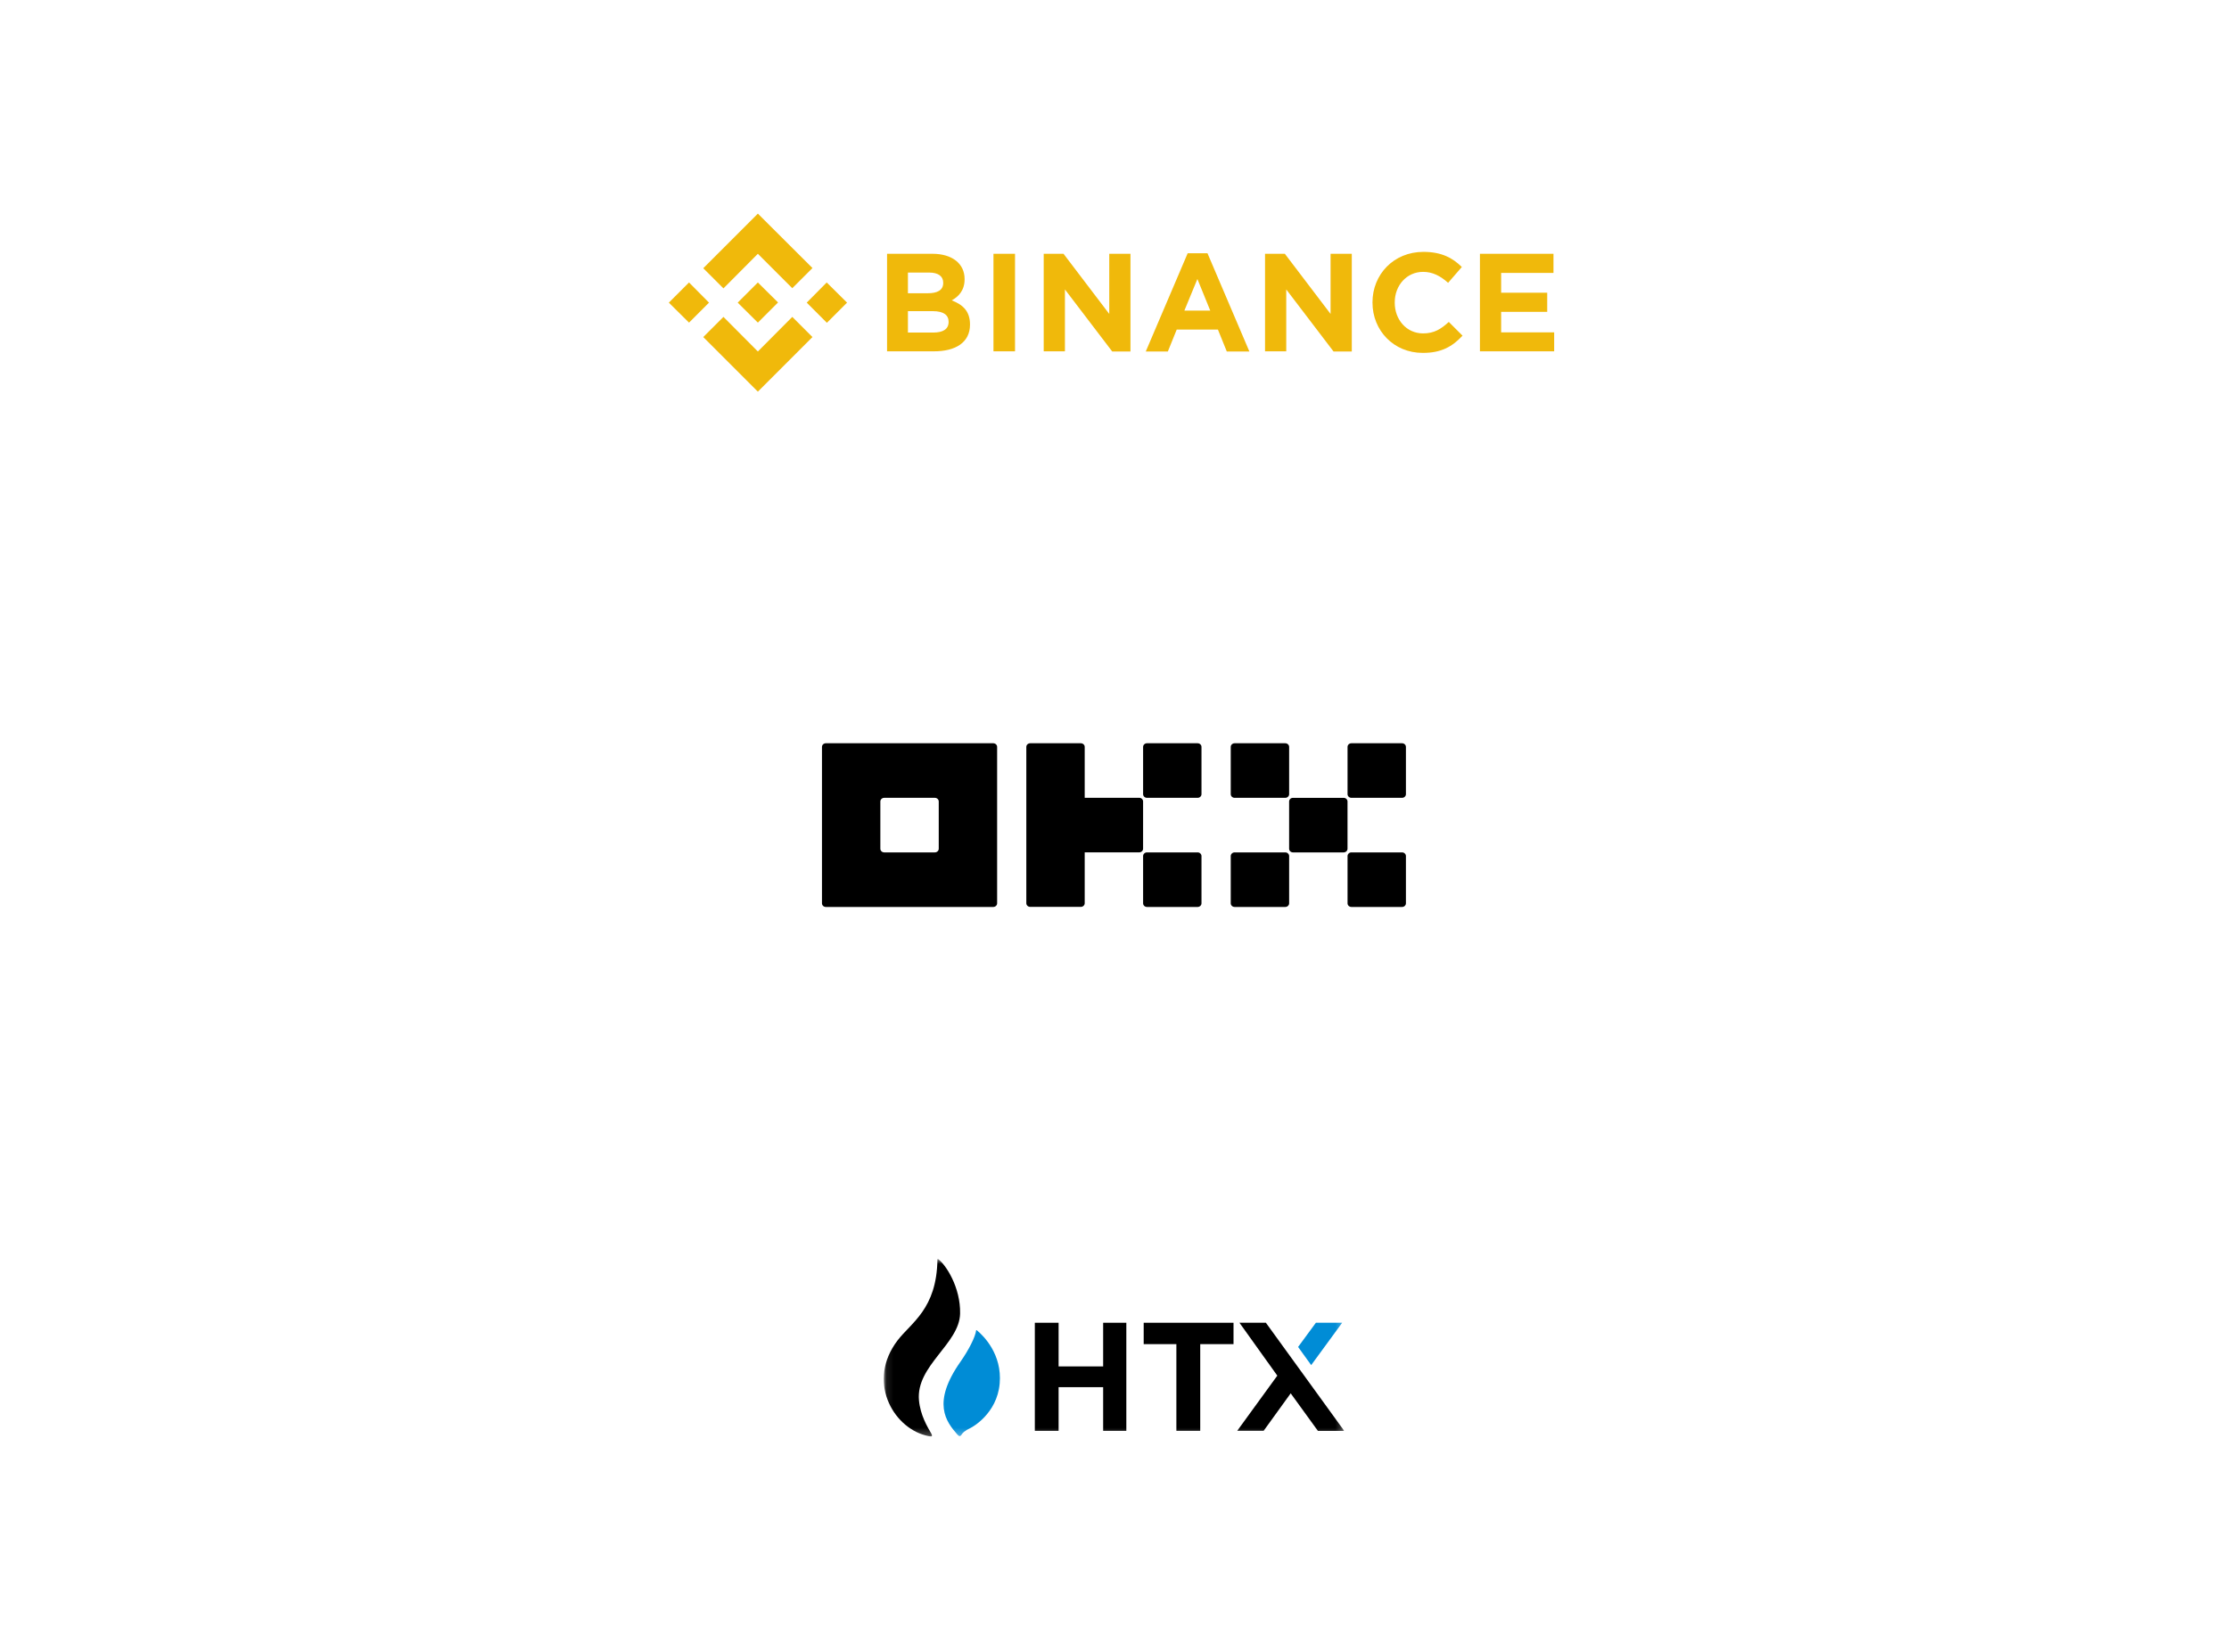<svg xmlns="http://www.w3.org/2000/svg" width="313" height="232" viewBox="0 0 313 232" fill="none"><g clip-path="url(#clip0_233_3515)"><path d="M99.562 42.5L96.756 45.307L93.922 42.5L96.755 39.668L99.562 42.5ZM106.422 35.64L111.256 40.473L114.089 37.642L106.422 30L98.756 37.667L101.589 40.498L106.422 35.64ZM116.09 39.668L113.283 42.5L116.115 45.332L118.946 42.5L116.09 39.668ZM106.422 49.36L101.589 44.502L98.756 47.334L106.422 55L114.089 47.333L111.256 44.502L106.422 49.36ZM106.422 45.308L109.255 42.475L106.422 39.669L103.59 42.5L106.422 45.307V45.308ZM136.208 45.6V45.552C136.208 43.721 135.231 42.793 133.644 42.182C134.62 41.646 135.45 40.766 135.45 39.228V39.18C135.45 37.031 133.717 35.64 130.934 35.64H124.562V49.337H131.081C134.181 49.36 136.208 48.091 136.208 45.601V45.6ZM132.447 39.742C132.447 40.767 131.617 41.181 130.274 41.181H127.492V38.276H130.47C131.74 38.276 132.447 38.788 132.447 39.693V39.742ZM133.205 45.21C133.205 46.235 132.399 46.7 131.08 46.7H127.492V43.696H130.983C132.521 43.696 133.205 44.258 133.205 45.185V45.21ZM142.531 49.36V35.64H139.504V49.337H142.531V49.36ZM158.742 49.36V35.64H155.763V44.087L149.342 35.64H146.559V49.337H149.538V40.645L156.179 49.36H158.741H158.742ZM175.44 49.36L169.558 35.567H166.775L160.891 49.36H163.992L165.237 46.284H171.023L172.268 49.36H175.442H175.44ZM169.947 43.623H166.31L168.141 39.18L169.947 43.623ZM189.821 49.36V35.64H186.842V44.087L180.421 35.64H177.638V49.337H180.617V40.645L187.258 49.36H189.82H189.821ZM205.372 47.139L203.444 45.21C202.369 46.187 201.417 46.821 199.831 46.821C197.487 46.821 195.852 44.868 195.852 42.524V42.451C195.852 40.107 197.511 38.179 199.831 38.179C201.197 38.179 202.272 38.765 203.346 39.717L205.274 37.495C204.006 36.25 202.467 35.371 199.88 35.371C195.681 35.371 192.727 38.569 192.727 42.451V42.5C192.727 46.43 195.729 49.555 199.758 49.555C202.394 49.58 203.957 48.652 205.372 47.139ZM218.239 49.36V46.675H210.792V43.794H217.262V41.108H210.792V38.325H218.141V35.64H207.814V49.337H218.239V49.36Z" fill="#F0B90B"></path></g><g clip-path="url(#clip1_233_3515)"><path d="M139.471 104.378H115.969C115.823 104.378 115.684 104.432 115.582 104.528C115.532 104.574 115.492 104.63 115.464 104.692C115.437 104.754 115.423 104.821 115.422 104.889V126.856C115.422 126.991 115.48 127.121 115.582 127.217C115.685 127.313 115.824 127.367 115.969 127.367H139.471C139.617 127.367 139.755 127.313 139.858 127.217C139.908 127.171 139.948 127.115 139.976 127.053C140.003 126.991 140.018 126.924 140.018 126.856V104.889C140.018 104.754 139.961 104.624 139.858 104.528C139.753 104.431 139.615 104.377 139.471 104.378ZM131.82 119.193C131.82 119.328 131.762 119.458 131.659 119.554C131.554 119.651 131.416 119.704 131.273 119.704H124.167C124.023 119.704 123.883 119.65 123.781 119.554C123.731 119.508 123.691 119.452 123.663 119.39C123.636 119.328 123.621 119.261 123.621 119.193V112.552C123.621 112.417 123.678 112.286 123.781 112.191C123.883 112.094 124.023 112.041 124.167 112.041H131.273C131.418 112.041 131.557 112.094 131.659 112.191C131.709 112.237 131.749 112.292 131.777 112.355C131.805 112.417 131.819 112.484 131.82 112.552V119.193ZM188.673 112.042H181.567C181.265 112.042 181.02 112.271 181.02 112.553V119.194C181.02 119.476 181.265 119.705 181.567 119.705H188.673C188.975 119.705 189.22 119.476 189.22 119.194V112.553C189.22 112.27 188.975 112.042 188.673 112.042H188.673ZM180.476 104.378H173.371C173.069 104.378 172.824 104.607 172.824 104.889V111.53C172.824 111.812 173.069 112.041 173.371 112.041H180.476C180.778 112.041 181.023 111.812 181.023 111.53V104.889C181.023 104.607 180.778 104.378 180.476 104.378L180.476 104.378ZM196.876 104.378H189.77C189.469 104.378 189.224 104.607 189.224 104.889V111.53C189.224 111.812 189.469 112.041 189.771 112.041H196.875C197.178 112.041 197.422 111.812 197.422 111.53V104.889C197.422 104.607 197.178 104.378 196.875 104.378L196.876 104.378ZM180.476 119.704H173.371C173.069 119.704 172.824 119.933 172.824 120.215V126.857C172.824 127.139 173.069 127.367 173.371 127.367H180.476C180.778 127.367 181.023 127.138 181.023 126.857V120.215C181.023 119.933 180.778 119.704 180.476 119.704ZM196.876 119.704H189.77C189.469 119.704 189.224 119.933 189.224 120.215V126.857C189.224 127.139 189.469 127.367 189.771 127.367H196.875C197.178 127.367 197.422 127.138 197.422 126.857V120.215C197.422 119.933 197.178 119.704 196.875 119.704H196.876ZM168.168 104.378H161.064C160.762 104.378 160.517 104.607 160.517 104.889V111.53C160.517 111.812 160.762 112.041 161.064 112.041H168.168C168.47 112.041 168.715 111.812 168.715 111.53V104.889C168.715 104.607 168.47 104.378 168.168 104.378V104.378ZM168.168 119.704H161.064C160.762 119.704 160.517 119.933 160.517 120.215V126.857C160.517 127.139 160.762 127.367 161.064 127.367H168.168C168.47 127.367 168.715 127.138 168.715 126.857V120.215C168.715 119.933 168.47 119.704 168.168 119.704ZM160.515 112.546C160.515 112.411 160.456 112.281 160.354 112.184C160.249 112.088 160.111 112.034 159.968 112.035H152.316V104.889C152.316 104.754 152.258 104.624 152.156 104.528C152.05 104.431 151.912 104.377 151.769 104.378H144.664C144.519 104.378 144.379 104.432 144.277 104.528C144.227 104.574 144.187 104.63 144.159 104.692C144.132 104.754 144.117 104.821 144.117 104.889V126.844C144.117 126.98 144.174 127.11 144.277 127.205C144.379 127.301 144.519 127.355 144.664 127.355H151.769C151.914 127.355 152.053 127.301 152.156 127.205C152.258 127.11 152.316 126.98 152.316 126.844V119.698H159.967C160.113 119.698 160.252 119.644 160.354 119.548C160.404 119.502 160.444 119.446 160.472 119.384C160.499 119.322 160.514 119.255 160.514 119.187L160.515 112.546Z" fill="black"></path></g><g clip-path="url(#clip2_233_3515)"><mask id="mask0_233_3515" style="mask-type:luminance" maskUnits="userSpaceOnUse" x="124" y="176" width="65" height="26"><path d="M188.75 176.745H124.095V201.745H188.75V176.745Z" fill="white"></path></mask><g mask="url(#mask0_233_3515)"><path d="M134.819 184.459C134.893 180.788 132.814 177.589 131.732 176.82C131.727 176.815 131.63 176.763 131.638 176.906C131.638 176.909 131.635 176.909 131.635 176.911C131.524 183.846 127.959 185.715 126.024 188.256C121.723 193.908 125.312 200.355 129.962 201.576C130.041 201.596 130.256 201.66 130.664 201.744C130.876 201.789 130.938 201.608 130.782 201.339C130.226 200.372 129.237 198.741 129.042 196.644C128.597 191.776 134.733 188.731 134.819 184.459Z" fill="black"></path><path d="M137.162 186.809C137.125 186.782 137.074 186.785 137.069 186.832C136.97 187.714 136.058 189.544 134.856 191.254C130.812 197.022 132.849 199.638 134.431 201.452C134.723 201.788 134.868 201.714 135.022 201.475C135.165 201.247 135.383 200.958 136.317 200.515C136.463 200.446 139.993 198.572 140.376 194.305C140.744 190.177 138.097 187.566 137.162 186.809Z" fill="#008CD6"></path><path d="M158.162 185.759V200.936H154.906V194.805H148.65V200.936H145.312V185.759H148.65V191.89H154.906V185.759H158.162Z" fill="black"></path><path d="M173.213 185.759V188.76H171.663H168.539V200.933H165.189V188.76H162.149H160.599V185.759H173.213Z" fill="black"></path><path fill-rule="evenodd" clip-rule="evenodd" d="M185.068 200.95L181.242 195.67L177.445 200.928L173.732 200.933L179.361 193.185L174.048 185.759H177.759L188.764 200.95H185.068Z" fill="black"></path><path d="M182.282 189.156L184.119 191.707L188.47 185.757H184.779L182.282 189.156Z" fill="#008CD6"></path></g></g><defs><clipPath id="clip0_233_3515"><rect width="125" height="25" fill="white" transform="translate(93.922 30)"></rect></clipPath><clipPath id="clip1_233_3515"><rect width="82" height="23" fill="white" transform="translate(115.422 104.372)"></rect></clipPath><clipPath id="clip2_233_3515"><rect width="64.655" height="25" fill="white" transform="translate(124.095 176.745)"></rect></clipPath></defs></svg>